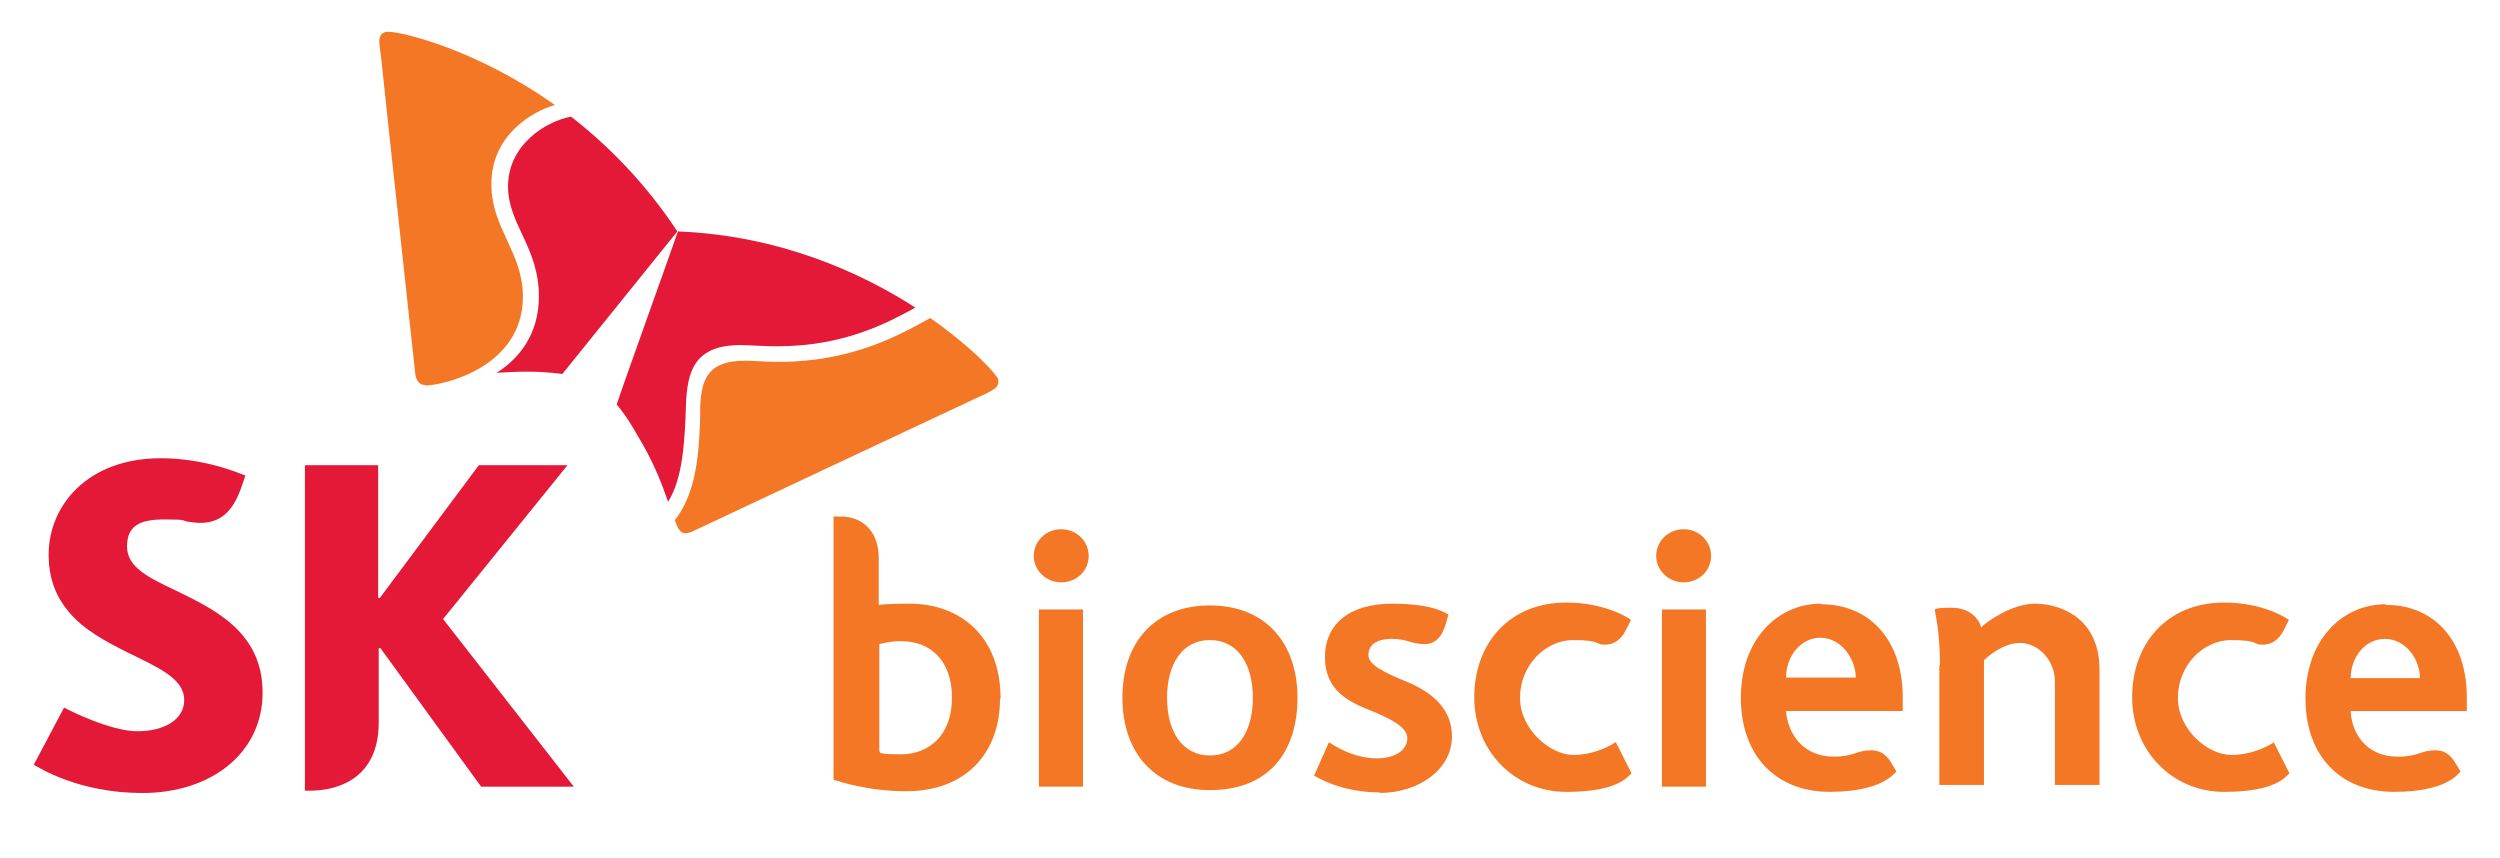 <svg width="134" height="46" viewBox="0 0 134 46" fill="none" xmlns="http://www.w3.org/2000/svg">
<path d="M97.603 32.357C95.272 32.357 93.31 34.275 93.31 37.4C93.31 40.524 95.211 42.442 98.062 42.442C100.914 42.442 101.497 41.452 101.65 41.359C101.65 41.359 101.435 40.988 101.374 40.895C101.067 40.37 100.7 40.215 100.301 40.215C99.504 40.215 99.381 40.555 98.308 40.555C96.437 40.555 95.793 39.07 95.732 38.111H101.987V37.369C101.987 34.368 100.27 32.388 97.603 32.388M95.732 36.317C95.732 35.203 96.499 34.183 97.572 34.183C98.645 34.183 99.442 35.234 99.473 36.317H95.732Z" fill="#F47725"/>
<path d="M127.867 32.389C125.537 32.389 123.574 34.307 123.574 37.431C123.574 40.556 125.475 42.443 128.327 42.443C131.179 42.443 131.761 41.453 131.884 41.36C131.884 41.36 131.669 40.989 131.608 40.896C131.301 40.37 130.933 40.215 130.535 40.215C129.738 40.215 129.646 40.556 128.542 40.556C126.671 40.556 126.027 39.102 125.997 38.112H132.221V37.369C132.221 34.368 130.504 32.42 127.867 32.42M125.997 36.348C125.997 35.235 126.763 34.245 127.836 34.245C128.91 34.245 129.707 35.297 129.707 36.348H125.997Z" fill="#F47725"/>
<path d="M64.854 42.35C61.941 42.35 60.162 40.401 60.162 37.401C60.162 34.4 61.91 32.451 64.854 32.451C67.797 32.451 69.545 34.431 69.545 37.401C69.545 40.37 67.951 42.35 64.854 42.35ZM64.854 40.494C66.326 40.494 67.153 39.226 67.153 37.401C67.153 35.576 66.326 34.307 64.854 34.307C63.382 34.307 62.554 35.576 62.554 37.401C62.554 39.226 63.382 40.494 64.854 40.494Z" fill="#F47725"/>
<path d="M86.594 39.783C86.41 39.907 85.521 40.464 84.325 40.464C83.129 40.464 81.474 39.133 81.474 37.401C81.474 35.669 82.823 34.308 84.325 34.308C85.828 34.308 85.49 34.555 86.012 34.555C86.533 34.555 86.901 34.277 87.177 33.72C87.33 33.41 87.422 33.225 87.422 33.225C87.3 33.132 86.043 32.297 83.957 32.297C80.86 32.297 79.02 34.524 79.02 37.37C79.02 40.216 81.136 42.444 83.957 42.444C86.778 42.444 87.238 41.608 87.453 41.454L86.594 39.752V39.783Z" fill="#F47725"/>
<path d="M121.888 39.783C121.704 39.907 120.815 40.464 119.588 40.464C118.361 40.464 116.736 39.133 116.736 37.401C116.736 35.669 118.085 34.308 119.588 34.308C121.091 34.308 120.753 34.555 121.275 34.555C121.796 34.555 122.164 34.277 122.44 33.72C122.593 33.41 122.685 33.225 122.685 33.225C122.562 33.132 121.305 32.297 119.22 32.297C116.123 32.297 114.283 34.524 114.283 37.37C114.283 40.216 116.399 42.444 119.22 42.444C122.041 42.444 122.501 41.608 122.716 41.454L121.857 39.752L121.888 39.783Z" fill="#F47725"/>
<path d="M103.949 35.636V42.071H106.341V35.389C106.464 35.265 107.322 34.461 108.273 34.461C109.224 34.461 110.143 35.358 110.143 36.534V42.071H112.535V35.915C112.535 33.007 110.297 32.357 109.07 32.357C107.844 32.357 106.494 33.316 106.188 33.626C106.096 33.224 105.636 32.574 104.593 32.574C103.551 32.574 103.735 32.698 103.704 32.698C103.765 33.069 103.98 33.935 103.98 35.667" fill="#F47725"/>
<path d="M58.353 29.79C58.353 30.595 57.709 31.213 56.881 31.213C56.053 31.213 55.409 30.564 55.409 29.79C55.409 29.017 56.053 28.367 56.881 28.367C57.709 28.367 58.353 29.017 58.353 29.79Z" fill="#F47725"/>
<path d="M58.047 32.668H55.685V42.165H58.047V32.668Z" fill="#F47725"/>
<path d="M91.715 29.79C91.715 30.595 91.071 31.213 90.243 31.213C89.415 31.213 88.772 30.564 88.772 29.79C88.772 29.017 89.415 28.367 90.243 28.367C91.071 28.367 91.715 29.017 91.715 29.79Z" fill="#F47725"/>
<path d="M91.439 32.668H89.078V42.165H91.439V32.668Z" fill="#F47725"/>
<path d="M53.632 37.461C53.632 33.996 51.362 32.357 48.756 32.357C46.15 32.357 47.161 32.573 47.1 32.573V29.913C47.1 28.428 46.18 27.686 45.076 27.686H44.678V41.792C44.954 41.885 46.518 42.41 48.572 42.41C51.761 42.41 53.601 40.369 53.601 37.461M51.025 37.399C51.025 39.472 49.737 40.431 48.296 40.431C46.855 40.431 47.254 40.307 47.131 40.276V34.522C47.284 34.491 47.713 34.367 48.296 34.367C49.891 34.367 51.025 35.419 51.025 37.399Z" fill="#F47725"/>
<path d="M73.992 42.473C72.428 42.473 71.232 42.04 70.435 41.576L71.232 39.782C71.968 40.277 72.857 40.648 73.808 40.648C74.758 40.648 75.433 40.215 75.433 39.565C75.433 38.916 74.329 38.452 73.532 38.111C72.336 37.647 71.017 37.029 71.017 35.234C71.017 33.44 72.336 32.357 74.635 32.357C76.935 32.357 77.549 32.914 77.641 32.945C77.641 32.945 77.549 33.224 77.518 33.347C77.426 33.688 77.181 34.523 76.383 34.523C75.586 34.523 75.463 34.244 74.605 34.244C73.746 34.244 73.348 34.585 73.348 35.111C73.348 35.636 74.206 36.039 75.157 36.441C76.261 36.874 77.825 37.678 77.825 39.472C77.825 41.267 76.015 42.504 73.93 42.504" fill="#F47725"/>
<path d="M30.633 6.248C29.253 6.496 27.23 7.764 27.23 9.991C27.23 12.033 28.885 13.239 28.885 15.9C28.885 17.91 27.812 19.241 26.616 19.983C27.107 19.952 27.628 19.921 28.18 19.921C29.376 19.921 30.112 20.045 30.142 20.045L36.306 12.404C34.589 9.806 32.596 7.795 30.602 6.248" fill="#E31937"/>
<path d="M35.815 26.882C36.582 25.675 36.705 23.726 36.766 21.747C36.827 19.89 37.226 18.498 39.679 18.498C40.231 18.498 40.752 18.56 41.672 18.56C45.26 18.56 47.59 17.292 49.062 16.488C46.088 14.57 41.733 12.621 36.337 12.404C35.999 13.394 33.24 21.066 33.056 21.685C33.086 21.716 33.577 22.273 34.16 23.324C35.049 24.778 35.509 26.016 35.815 26.913" fill="#E31937"/>
<path d="M22.783 20.633C22.477 20.633 22.323 20.417 22.262 20.076C22.231 19.705 20.667 5.475 20.453 3.31C20.422 3 20.33 2.413 20.33 2.196C20.33 1.856 20.545 1.701 20.79 1.701C21.526 1.701 25.512 2.629 29.744 5.63C28.517 5.97 26.309 7.269 26.34 9.899C26.34 12.25 28.027 13.518 28.027 15.9C28.027 19.736 23.672 20.664 22.783 20.664" fill="#F47725"/>
<path d="M36.183 27.903C36.244 28.089 36.306 28.243 36.367 28.336C36.459 28.491 36.582 28.584 36.735 28.584C36.827 28.584 36.95 28.553 37.103 28.491C37.44 28.336 50.319 22.273 52.251 21.376C52.527 21.252 53.079 21.005 53.232 20.881C53.416 20.788 53.508 20.633 53.508 20.479C53.508 20.324 53.508 20.293 53.447 20.231C53.201 19.829 51.944 18.499 49.859 17.045C48.203 17.973 45.627 19.396 41.764 19.396C40.813 19.396 40.599 19.334 39.955 19.334C38.084 19.334 37.593 20.138 37.532 21.809C37.532 22.118 37.532 22.551 37.502 23.015C37.44 24.5 37.256 26.542 36.152 27.903" fill="#F47725"/>
<path d="M9.414 31.647C7.973 30.966 6.808 30.409 6.808 29.296C6.808 28.182 7.482 27.842 8.801 27.842C10.119 27.842 9.69 27.904 10.089 27.965C10.303 27.996 10.549 28.027 10.733 28.027C11.898 28.027 12.542 27.316 12.971 26.016L13.155 25.491C12.971 25.429 11.07 24.562 8.617 24.562C4.692 24.562 2.607 27.099 2.607 29.729C2.607 31.059 3.036 32.018 3.68 32.791C4.508 33.781 5.704 34.4 6.808 34.957C8.433 35.761 9.874 36.349 9.874 37.524C9.874 38.576 8.801 39.195 7.36 39.195C5.918 39.195 3.649 38.05 3.435 37.926L1.81 40.989C2.086 41.144 4.201 42.505 7.636 42.505C11.315 42.505 14.075 40.37 14.075 37.122C14.075 33.874 11.499 32.667 9.414 31.647Z" fill="#E31937"/>
<path d="M23.764 33.162L30.418 24.934H25.666L20.361 32.049H20.269V24.934H16.344V42.381H16.589C18.276 42.381 20.299 41.607 20.299 38.73V34.74H20.391L25.788 42.164H30.756L23.734 33.162H23.764Z" fill="#E31937"/>
</svg>
